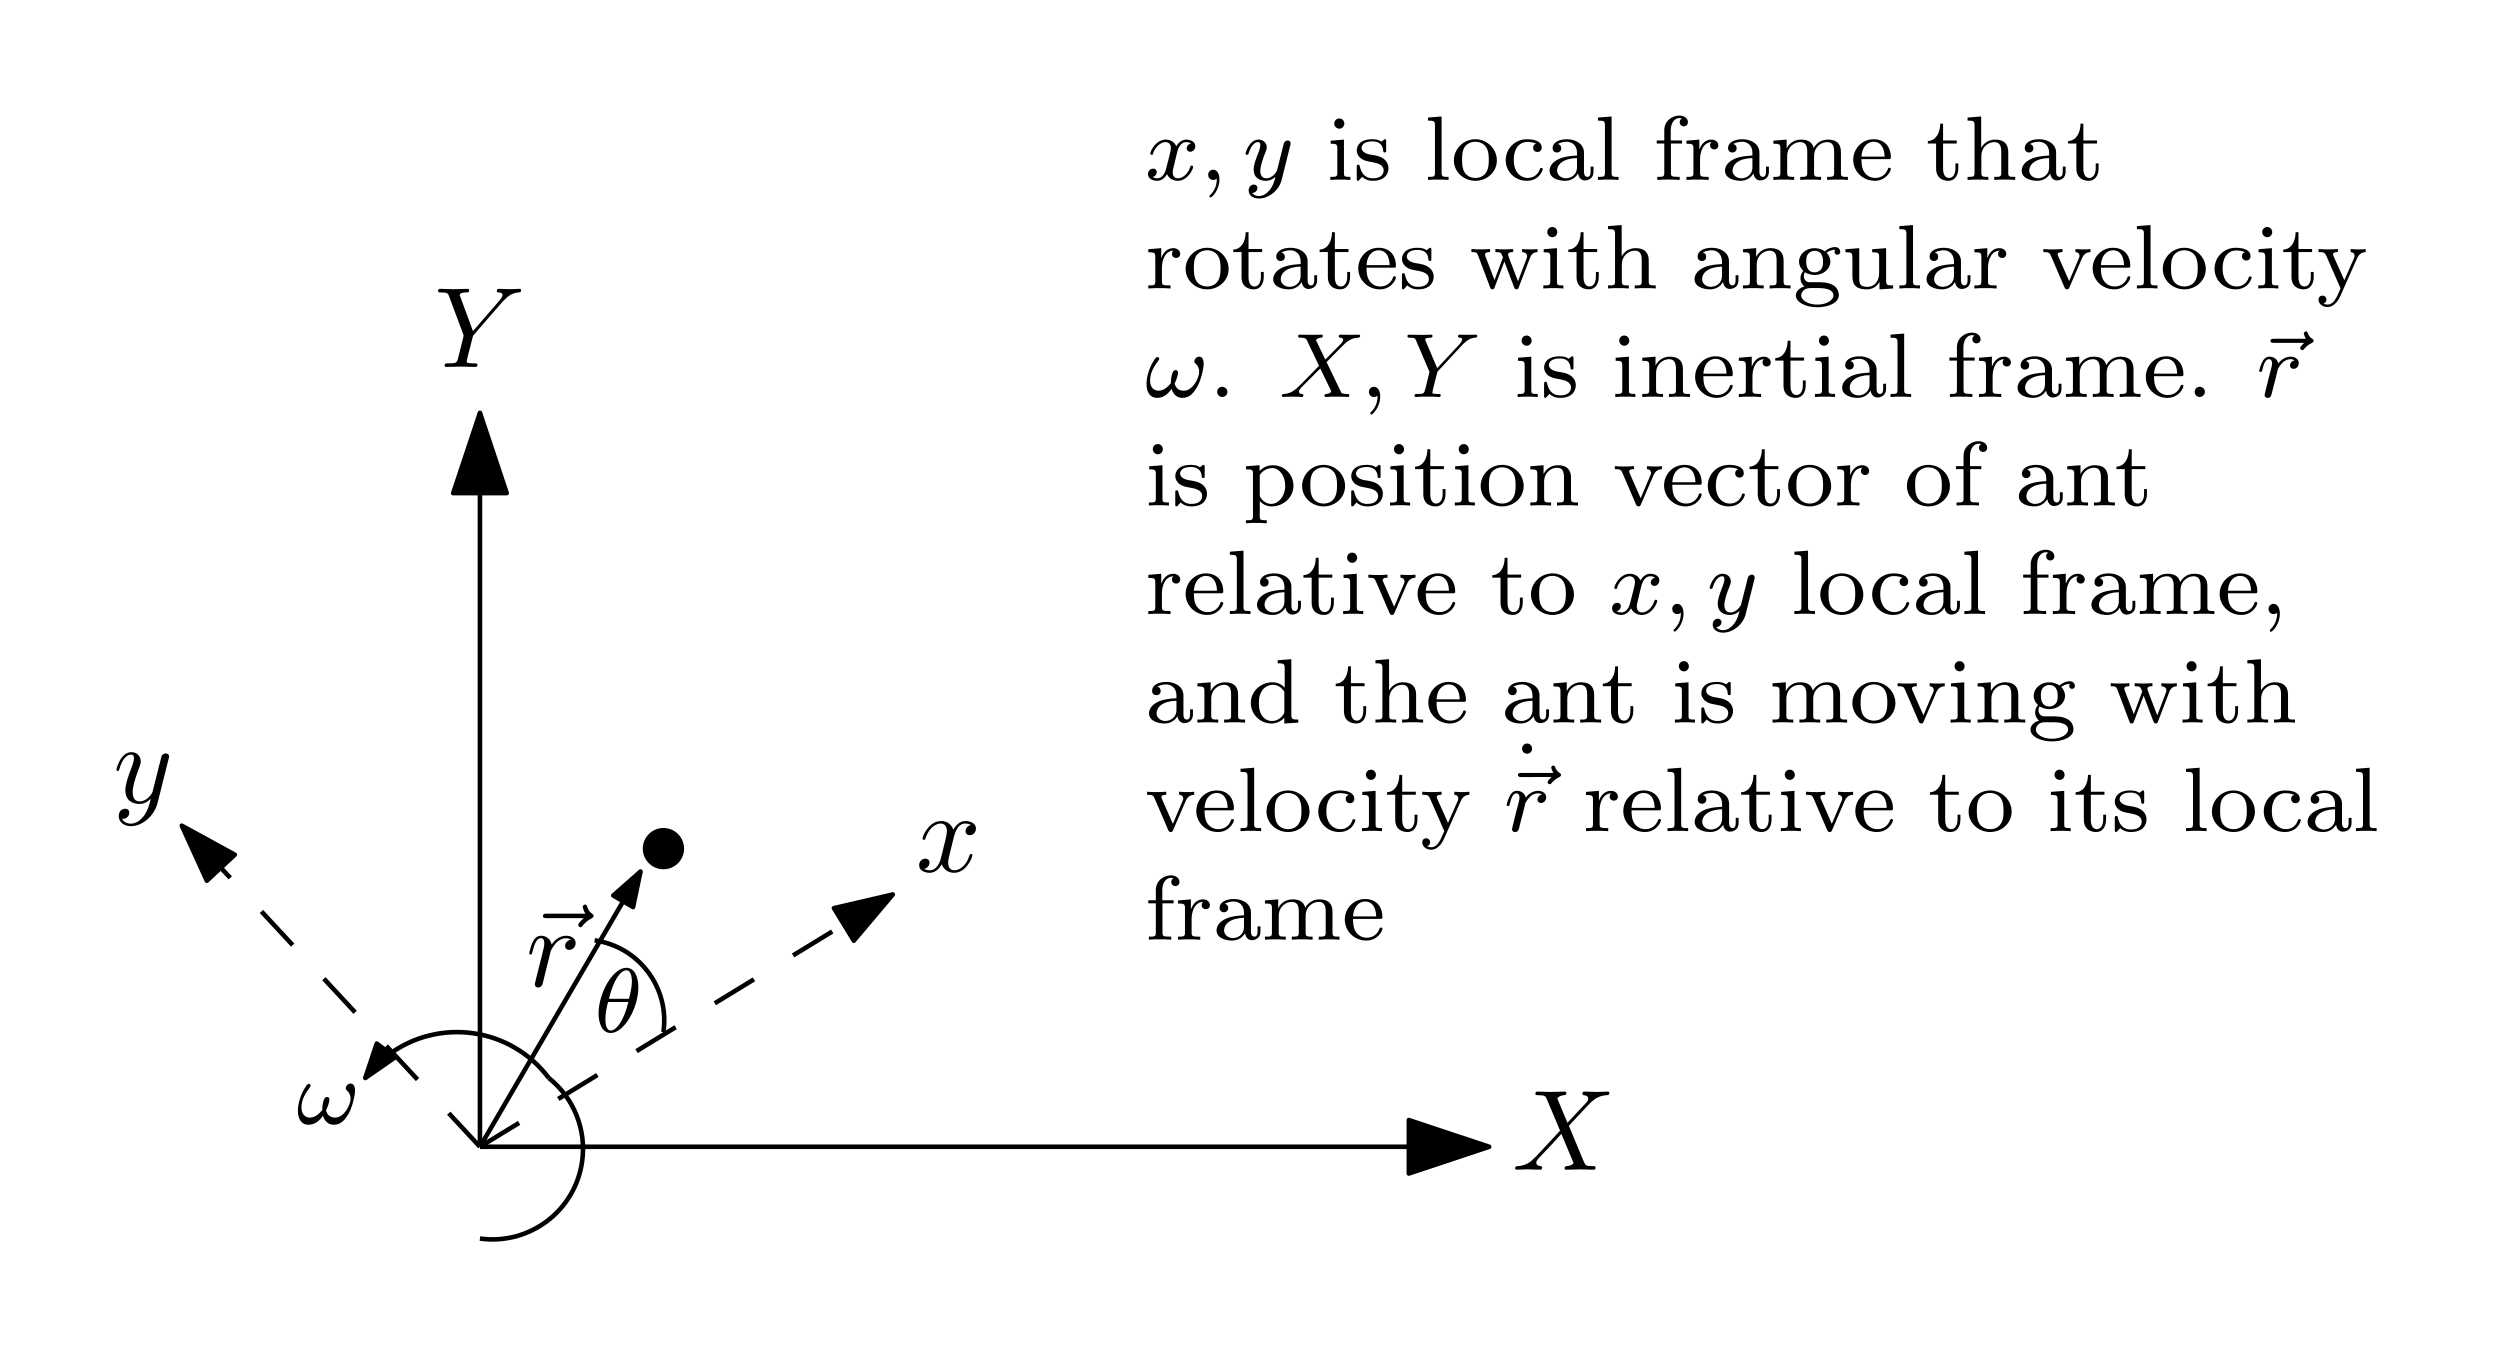 <?xml version="1.0" encoding="UTF-8"?>
<svg width="218pt" height="119pt" version="1.1" viewBox="0 0 218 119" xmlns="http://www.w3.org/2000/svg" xmlns:xlink="http://www.w3.org/1999/xlink">
 <defs>
  <symbol id="glyph0-1" overflow="visible">
   <path d="m4.828-4.094-0.828-1.984c-0.031-0.078-0.047-0.125-0.047-0.125 0-0.062 0.156-0.25 0.578-0.297 0.109-0.016 0.203-0.016 0.203-0.188 0-0.125-0.125-0.125-0.156-0.125-0.406 0-0.828 0.031-1.25 0.031-0.25 0-0.859-0.031-1.109-0.031-0.062 0-0.188 0-0.188 0.203 0 0.109 0.109 0.109 0.234 0.109 0.594 0 0.656 0.094 0.75 0.312l1.172 2.781-2.109 2.266-0.125 0.109c-0.484 0.531-0.953 0.688-1.469 0.719-0.125 0.016-0.219 0.016-0.219 0.203 0 0.016 0 0.109 0.141 0.109 0.297 0 0.625-0.031 0.922-0.031 0.375 0 0.766 0.031 1.125 0.031 0.062 0 0.172 0 0.172-0.203 0-0.094-0.094-0.109-0.109-0.109-0.094 0-0.406-0.031-0.406-0.312 0-0.156 0.156-0.312 0.266-0.438l1.031-1.078 0.891-0.984 1 2.391c0.047 0.109 0.062 0.109 0.062 0.141 0 0.078-0.203 0.25-0.578 0.281-0.109 0.016-0.203 0.016-0.203 0.188 0 0.125 0.109 0.125 0.141 0.125 0.281 0 0.984-0.031 1.266-0.031 0.25 0 0.859 0.031 1.109 0.031 0.062 0 0.188 0 0.188-0.188 0-0.125-0.109-0.125-0.188-0.125-0.656 0-0.688-0.031-0.859-0.438-0.375-0.922-1.047-2.484-1.281-3.078 0.672-0.703 1.719-1.891 2.047-2.156 0.281-0.25 0.672-0.484 1.266-0.516 0.125-0.016 0.219-0.016 0.219-0.203 0 0 0-0.109-0.125-0.109-0.297 0-0.641 0.031-0.938 0.031-0.375 0-0.75-0.031-1.109-0.031-0.062 0-0.188 0-0.188 0.203 0 0.062 0.047 0.094 0.109 0.109 0.094 0.016 0.406 0.031 0.406 0.312 0 0.141-0.109 0.266-0.188 0.359z"/>
  </symbol>
  <symbol id="glyph0-2" overflow="visible">
   <path d="m5.953-5.672 0.141-0.141c0.297-0.297 0.625-0.641 1.297-0.688 0.109-0.016 0.203-0.016 0.203-0.188 0-0.078-0.047-0.125-0.125-0.125-0.266 0-0.547 0.031-0.812 0.031-0.344 0-0.688-0.031-1-0.031-0.062 0-0.188 0-0.188 0.188 0 0.109 0.094 0.125 0.141 0.125 0.078 0 0.359 0.016 0.359 0.234 0 0.172-0.234 0.422-0.266 0.469l-2.312 2.672-1.094-2.969c-0.062-0.141-0.062-0.156-0.062-0.172 0-0.234 0.484-0.234 0.594-0.234 0.125 0 0.234 0 0.234-0.203 0-0.109-0.125-0.109-0.156-0.109-0.281 0-0.969 0.031-1.25 0.031-0.25 0-0.875-0.031-1.125-0.031-0.047 0-0.188 0-0.188 0.203 0 0.109 0.109 0.109 0.234 0.109 0.594 0 0.641 0.094 0.734 0.344l1.219 3.281c0.016 0.031 0.047 0.141 0.047 0.156 0 0.031-0.406 1.641-0.453 1.828-0.125 0.547-0.141 0.578-0.938 0.578-0.188 0-0.266 0-0.266 0.203 0 0.109 0.109 0.109 0.141 0.109 0.266 0 0.969-0.031 1.25-0.031s1 0.031 1.281 0.031c0.062 0 0.188 0 0.188-0.203 0-0.109-0.094-0.109-0.281-0.109-0.016 0-0.203 0-0.375-0.016-0.219-0.016-0.281-0.047-0.281-0.156 0-0.078 0.094-0.422 0.141-0.625l0.359-1.406c0.047-0.203 0.062-0.219 0.141-0.312z"/>
  </symbol>
  <symbol id="glyph0-3" overflow="visible">
   <path d="m3.328-3.016c0.062-0.25 0.297-1.172 0.984-1.172 0.047 0 0.297 0 0.5 0.125-0.281 0.062-0.469 0.297-0.469 0.547 0 0.156 0.109 0.344 0.375 0.344 0.219 0 0.531-0.172 0.531-0.578 0-0.516-0.578-0.656-0.922-0.656-0.578 0-0.922 0.531-1.047 0.75-0.25-0.656-0.781-0.75-1.078-0.75-1.031 0-1.609 1.281-1.609 1.531 0 0.109 0.109 0.109 0.125 0.109 0.078 0 0.109-0.031 0.125-0.109 0.344-1.062 1-1.312 1.344-1.312 0.188 0 0.531 0.094 0.531 0.672 0 0.312-0.172 0.969-0.531 2.375-0.156 0.609-0.516 1.031-0.953 1.031-0.062 0-0.281 0-0.5-0.125 0.25-0.062 0.469-0.266 0.469-0.547 0-0.266-0.219-0.344-0.359-0.344-0.312 0-0.547 0.25-0.547 0.578 0 0.453 0.484 0.656 0.922 0.656 0.672 0 1.031-0.703 1.047-0.75 0.125 0.359 0.484 0.75 1.078 0.75 1.031 0 1.594-1.281 1.594-1.531 0-0.109-0.078-0.109-0.109-0.109-0.094 0-0.109 0.047-0.141 0.109-0.328 1.078-1 1.312-1.312 1.312-0.391 0-0.547-0.312-0.547-0.656 0-0.219 0.047-0.438 0.156-0.875z"/>
  </symbol>
  <symbol id="glyph0-4" overflow="visible">
   <path d="m4.844-3.797c0.047-0.141 0.047-0.156 0.047-0.234 0-0.172-0.141-0.266-0.297-0.266-0.094 0-0.25 0.062-0.344 0.203-0.016 0.062-0.109 0.359-0.141 0.547-0.078 0.25-0.141 0.531-0.203 0.797l-0.453 1.797c-0.031 0.141-0.469 0.844-1.125 0.844-0.5 0-0.609-0.438-0.609-0.812 0-0.453 0.172-1.078 0.5-1.953 0.156-0.406 0.203-0.516 0.203-0.719 0-0.438-0.312-0.812-0.812-0.812-0.953 0-1.312 1.453-1.312 1.531 0 0.109 0.094 0.109 0.109 0.109 0.109 0 0.109-0.031 0.156-0.188 0.281-0.938 0.672-1.234 1.016-1.234 0.078 0 0.25 0 0.25 0.312 0 0.25-0.109 0.516-0.172 0.703-0.406 1.062-0.578 1.625-0.578 2.094 0 0.891 0.625 1.188 1.219 1.188 0.391 0 0.719-0.172 1-0.453-0.125 0.516-0.25 1.016-0.641 1.547-0.266 0.328-0.641 0.625-1.094 0.625-0.141 0-0.594-0.031-0.766-0.422 0.156 0 0.297 0 0.422-0.125 0.109-0.078 0.203-0.219 0.203-0.406 0-0.312-0.266-0.344-0.359-0.344-0.234 0-0.562 0.156-0.562 0.641 0 0.5 0.438 0.875 1.062 0.875 1.016 0 2.047-0.906 2.328-2.031z"/>
  </symbol>
  <symbol id="glyph0-5" overflow="visible">
   <path d="m5.359-5.938c-0.141 0.141-0.469 0.422-0.469 0.594 0 0.094 0.094 0.203 0.188 0.203s0.141-0.078 0.203-0.141c0.109-0.141 0.344-0.422 0.781-0.641 0.062-0.047 0.172-0.094 0.172-0.203s-0.078-0.156-0.141-0.203c-0.219-0.156-0.328-0.328-0.406-0.562-0.031-0.094-0.062-0.234-0.203-0.234s-0.203 0.141-0.203 0.219c0 0.047 0.078 0.359 0.234 0.578h-3.359c-0.156 0-0.344 0-0.344 0.203 0 0.188 0.188 0.188 0.344 0.188z"/>
  </symbol>
  <symbol id="glyph0-6" overflow="visible">
   <path d="m0.875-0.594c-0.031 0.156-0.094 0.391-0.094 0.438 0 0.172 0.141 0.266 0.297 0.266 0.125 0 0.297-0.078 0.375-0.281 0.016-0.031 0.344-1.391 0.391-1.578 0.078-0.328 0.266-1.016 0.312-1.297 0.047-0.125 0.328-0.594 0.562-0.812 0.078-0.062 0.375-0.328 0.797-0.328 0.266 0 0.406 0.125 0.422 0.125-0.297 0.047-0.516 0.281-0.516 0.547 0 0.156 0.109 0.344 0.375 0.344s0.547-0.234 0.547-0.594c0-0.344-0.312-0.641-0.828-0.641-0.641 0-1.078 0.484-1.266 0.766-0.094-0.453-0.453-0.766-0.922-0.766-0.453 0-0.641 0.391-0.734 0.562-0.172 0.344-0.297 0.938-0.297 0.969 0 0.109 0.094 0.109 0.109 0.109 0.109 0 0.109-0.016 0.172-0.234 0.172-0.703 0.375-1.188 0.734-1.188 0.156 0 0.297 0.078 0.297 0.453 0 0.219-0.031 0.328-0.156 0.844z"/>
  </symbol>
  <symbol id="glyph1-1" overflow="visible">
   <path d="m3.812-3.906c0-1-0.375-1.703-1.047-1.703-1.188 0-2.422 2.219-2.422 3.984 0 0.766 0.266 1.703 1.062 1.703 1.156 0 2.406-2.156 2.406-3.984zm-2.562 1c0.375-1.609 1.016-2.484 1.516-2.484 0.484 0 0.484 0.859 0.484 1.016 0 0.438-0.156 1.078-0.25 1.469zm1.688 0.281c-0.375 1.594-1.031 2.484-1.531 2.484-0.422 0-0.469-0.641-0.469-1 0-0.516 0.141-1.156 0.234-1.484z"/>
  </symbol>
  <symbol id="glyph1-2" overflow="visible">
   <path d="m5.109-2.922c0-0.234-0.078-0.594-0.391-0.594-0.203 0-0.422 0.188-0.422 0.422 0 0.109 0.094 0.188 0.188 0.266 0.109 0.125 0.234 0.328 0.234 0.625 0 0.531-0.547 1.656-1.344 1.656-0.422 0-0.703-0.234-0.797-0.625 0.125-0.266 0.297-0.703 0.297-0.938 0-0.125-0.062-0.234-0.219-0.234-0.359 0-0.406 0.891-0.406 1.141-0.281 0.328-0.609 0.656-1.078 0.656-0.5 0-0.734-0.406-0.734-0.875 0-0.375 0.094-0.703 0.25-1.016 0.234-0.469 0.547-0.766 0.547-0.891 0-0.094-0.078-0.156-0.156-0.156-0.156 0-0.266 0.234-0.359 0.375-0.344 0.562-0.594 1.312-0.594 1.969 0 0.609 0.234 1.219 0.938 1.219 0.688 0 1.078-0.562 1.25-0.781 0.125 0.438 0.438 0.781 0.938 0.781 0.641 0 0.969-0.422 1.297-0.969 0.266-0.422 0.562-1.531 0.562-2.031z"/>
  </symbol>
  <symbol id="glyph1-3" overflow="visible">
   <path d="m4-3.172c-0.359 0.078-0.375 0.391-0.375 0.422 0 0.172 0.141 0.297 0.312 0.297s0.438-0.141 0.438-0.484c0-0.453-0.5-0.578-0.797-0.578-0.359 0-0.672 0.266-0.859 0.578-0.172-0.422-0.578-0.578-0.906-0.578-0.875 0-1.359 1-1.359 1.219 0 0.078 0.062 0.109 0.125 0.109 0.094 0 0.109-0.047 0.125-0.141 0.188-0.578 0.672-0.969 1.078-0.969 0.312 0 0.469 0.234 0.469 0.516 0 0.156-0.094 0.531-0.156 0.781-0.062 0.234-0.234 0.938-0.281 1.094-0.109 0.422-0.391 0.766-0.75 0.766-0.031 0-0.234 0-0.406-0.109 0.359-0.094 0.359-0.422 0.359-0.438 0-0.188-0.141-0.297-0.312-0.297-0.219 0-0.453 0.188-0.453 0.484 0 0.375 0.391 0.578 0.797 0.578 0.422 0 0.719-0.312 0.859-0.578 0.188 0.391 0.547 0.578 0.938 0.578 0.859 0 1.344-1 1.344-1.219 0-0.078-0.062-0.109-0.125-0.109-0.094 0-0.109 0.062-0.141 0.141-0.156 0.531-0.609 0.969-1.062 0.969-0.266 0-0.453-0.172-0.453-0.516 0-0.156 0.047-0.344 0.156-0.781 0.047-0.25 0.219-0.938 0.266-1.094 0.109-0.422 0.391-0.766 0.75-0.766 0.047 0 0.25 0 0.422 0.125z"/>
  </symbol>
  <symbol id="glyph1-4" overflow="visible">
   <path d="m1.484-0.125c0 0.516-0.109 0.984-0.594 1.469-0.031 0.031-0.047 0.047-0.047 0.078 0 0.062 0.062 0.109 0.109 0.109 0.094 0 0.766-0.625 0.766-1.562 0-0.5-0.203-0.859-0.547-0.859-0.281 0-0.438 0.234-0.438 0.438 0 0.234 0.156 0.453 0.438 0.453 0.203 0 0.312-0.109 0.312-0.125z"/>
  </symbol>
  <symbol id="glyph1-5" overflow="visible">
   <path d="m4.125-3c0.031-0.109 0.031-0.125 0.031-0.188 0-0.203-0.156-0.25-0.25-0.25-0.047 0-0.219 0.016-0.328 0.219-0.016 0.047-0.094 0.328-0.125 0.5l-0.484 1.906c0 0.031-0.344 0.672-0.922 0.672-0.391 0-0.531-0.297-0.531-0.641 0-0.469 0.266-1.172 0.453-1.641 0.078-0.203 0.109-0.266 0.109-0.422 0-0.438-0.359-0.672-0.719-0.672-0.797 0-1.125 1.125-1.125 1.219 0 0.078 0.062 0.109 0.125 0.109 0.109 0 0.109-0.047 0.141-0.125 0.203-0.703 0.547-0.984 0.828-0.984 0.125 0 0.188 0.078 0.188 0.266 0 0.172-0.062 0.359-0.109 0.5-0.328 0.844-0.469 1.25-0.469 1.625 0 0.781 0.594 0.984 1.062 0.984 0.375 0 0.641-0.172 0.844-0.344-0.125 0.438-0.203 0.75-0.5 1.141-0.266 0.312-0.578 0.531-0.938 0.531-0.141 0-0.438-0.031-0.594-0.266 0.422-0.031 0.453-0.391 0.453-0.438 0-0.188-0.156-0.297-0.312-0.297-0.188 0-0.453 0.141-0.453 0.531 0 0.375 0.344 0.688 0.906 0.688 0.812 0 1.719-0.656 1.969-1.609z"/>
  </symbol>
  <symbol id="glyph1-6" overflow="visible">
   <path d="m4.156-3.047c0.391-0.391 1.516-1.547 1.703-1.703 0.344-0.25 0.547-0.391 1.109-0.422 0.047-0.016 0.109-0.062 0.109-0.156 0-0.078-0.062-0.109-0.109-0.109-0.078 0-0.125 0.016-0.75 0.016-0.594 0-0.812-0.016-0.844-0.016s-0.156 0-0.156 0.141c0 0.016 0 0.109 0.109 0.125 0.062 0 0.281 0.016 0.281 0.203 0 0.047-0.047 0.141-0.109 0.203l-0.016 0.047c-0.031 0.016-0.031 0.031-0.109 0.109l-1.328 1.344-0.812-1.688c0.109-0.188 0.344-0.219 0.453-0.219 0.031 0 0.141-0.016 0.141-0.156 0-0.062-0.047-0.109-0.125-0.109s-0.375 0.016-0.453 0.016h-0.516c-0.75 0-0.844-0.016-0.906-0.016-0.031 0-0.156 0-0.156 0.141 0 0.125 0.094 0.125 0.219 0.125 0.406 0 0.469 0.078 0.547 0.219l1.062 2.234-1.641 1.672c-0.469 0.469-0.844 0.75-1.406 0.781-0.109 0.016-0.203 0.016-0.203 0.156 0 0.047 0.047 0.109 0.125 0.109 0.062 0 0.141-0.031 0.75-0.031 0.578 0 0.812 0.031 0.844 0.031 0.047 0 0.172 0 0.172-0.156 0-0.016-0.016-0.094-0.125-0.109-0.156 0-0.266-0.062-0.266-0.203 0-0.125 0.094-0.234 0.203-0.359l0.844-0.844c0.188-0.172 0.625-0.641 0.812-0.812l0.922 1.906c0.031 0.078 0.031 0.078 0.031 0.094 0 0.062-0.156 0.203-0.422 0.219-0.062 0-0.172 0.016-0.172 0.156 0 0 0.016 0.109 0.141 0.109 0.078 0 0.375-0.016 0.453-0.031h0.516c0.734 0 0.844 0.031 0.922 0.031 0.031 0 0.141 0 0.141-0.156 0-0.109-0.094-0.109-0.219-0.109-0.438 0-0.484-0.094-0.531-0.219z"/>
  </symbol>
  <symbol id="glyph1-7" overflow="visible">
   <path d="m5.062-4.484c0.047-0.062 0.125-0.125 0.188-0.188 0.297-0.281 0.562-0.469 1-0.5 0.078-0.016 0.172-0.031 0.172-0.156 0-0.062-0.062-0.109-0.109-0.109-0.094 0-0.078 0.016-0.656 0.016-0.531 0-0.719-0.016-0.766-0.016-0.031 0-0.156 0-0.156 0.141 0 0.078 0.062 0.109 0.141 0.125 0.234 0.016 0.234 0.094 0.234 0.141 0 0.156-0.234 0.406-0.234 0.422l-1.953 2.094-1-2.359c-0.016-0.031-0.047-0.109-0.047-0.141 0-0.156 0.375-0.156 0.438-0.156 0.094 0 0.203 0 0.203-0.156 0-0.047-0.031-0.109-0.141-0.109s-0.359 0.016-0.484 0.016h-0.5c-0.734 0-0.844-0.016-0.906-0.016-0.141 0-0.156 0.078-0.156 0.141 0 0.125 0.109 0.125 0.219 0.125 0.422 0 0.469 0.078 0.531 0.234l1.172 2.75-0.359 1.469c-0.109 0.422-0.125 0.453-0.734 0.453-0.125 0-0.219 0-0.219 0.156 0 0.031 0.016 0.109 0.125 0.109 0.156 0 0.328-0.016 0.484-0.031h1.016c0.125 0.016 0.391 0.031 0.5 0.031 0.047 0 0.172 0 0.172-0.156 0-0.109-0.109-0.109-0.25-0.109 0 0-0.172 0-0.297-0.016-0.172-0.016-0.188-0.031-0.188-0.109s0.094-0.469 0.156-0.688c0.094-0.391 0.172-0.656 0.25-0.984 0.016-0.109 0.031-0.125 0.094-0.203z"/>
  </symbol>
  <symbol id="glyph1-8" overflow="visible">
   <path d="m4.391-4.719-0.188 0.188c-0.141 0.156-0.156 0.203-0.156 0.266 0 0.094 0.078 0.172 0.172 0.172s0.125-0.047 0.156-0.078c0.109-0.125 0.297-0.359 0.672-0.531 0.078-0.047 0.172-0.094 0.172-0.203 0-0.094-0.078-0.141-0.125-0.172-0.25-0.156-0.328-0.344-0.375-0.453-0.016-0.078-0.047-0.188-0.172-0.188s-0.188 0.109-0.188 0.188c0 0.047 0.062 0.25 0.188 0.453h-2.781c-0.125 0-0.312 0-0.312 0.172 0 0.188 0.188 0.188 0.312 0.188z"/>
  </symbol>
  <symbol id="glyph1-9" overflow="visible">
   <path d="m1.531-1.094c0.094-0.344 0.188-0.688 0.266-1.047 0-0.016 0.062-0.234 0.062-0.281 0.031-0.078 0.234-0.406 0.438-0.594 0.25-0.234 0.531-0.281 0.672-0.281 0.078 0 0.234 0.016 0.344 0.109-0.344 0.078-0.391 0.359-0.391 0.438 0 0.172 0.125 0.297 0.312 0.297 0.203 0 0.453-0.172 0.453-0.5 0-0.281-0.25-0.562-0.703-0.562-0.547 0-0.906 0.359-1.078 0.578-0.156-0.578-0.703-0.578-0.781-0.578-0.281 0-0.484 0.188-0.609 0.438-0.188 0.359-0.281 0.766-0.281 0.781 0 0.078 0.062 0.109 0.125 0.109 0.109 0 0.109-0.031 0.172-0.25 0.094-0.391 0.234-0.859 0.562-0.859 0.219 0 0.266 0.203 0.266 0.375 0 0.156-0.047 0.297-0.109 0.562-0.016 0.062-0.141 0.531-0.172 0.641l-0.297 1.203c-0.031 0.125-0.078 0.312-0.078 0.344 0 0.188 0.156 0.25 0.266 0.25 0.281 0 0.328-0.219 0.391-0.5z"/>
  </symbol>
  <symbol id="glyph2-1" overflow="visible">
   <path d="m1.547-4.906c0-0.234-0.172-0.453-0.438-0.453-0.234 0-0.438 0.188-0.438 0.438 0 0.281 0.234 0.453 0.438 0.453 0.281 0 0.438-0.234 0.438-0.438zm-1.188 1.484v0.266c0.516 0 0.578 0.047 0.578 0.438v2.094c0 0.359-0.094 0.359-0.609 0.359v0.266c0.312-0.031 0.766-0.031 0.891-0.031 0.094 0 0.578 0 0.859 0.031v-0.266c-0.531 0-0.562-0.031-0.562-0.344v-2.906z"/>
  </symbol>
  <symbol id="glyph2-2" overflow="visible">
   <path d="m2.844-3.344c0-0.125 0-0.203-0.109-0.203-0.047 0-0.062 0-0.188 0.125-0.016 0-0.094 0.078-0.109 0.078s-0.031 0-0.078-0.031c-0.125-0.094-0.359-0.172-0.719-0.172-1.109 0-1.359 0.594-1.359 0.984s0.297 0.625 0.312 0.656c0.328 0.234 0.5 0.266 1.047 0.359 0.375 0.078 0.984 0.188 0.984 0.719 0 0.312-0.203 0.688-0.938 0.688-0.812 0-1.047-0.625-1.141-1.047-0.031-0.109-0.047-0.141-0.141-0.141-0.125 0-0.125 0.062-0.125 0.219v0.984c0 0.125 0 0.203 0.094 0.203 0.062 0 0.062 0 0.203-0.156 0.047-0.047 0.125-0.141 0.172-0.188 0.359 0.328 0.734 0.344 0.938 0.344 1.016 0 1.359-0.578 1.359-1.109 0-0.375-0.219-0.938-1.172-1.109-0.062-0.016-0.516-0.094-0.547-0.094-0.25-0.062-0.625-0.234-0.625-0.547 0-0.234 0.188-0.578 0.938-0.578 0.891 0 0.938 0.656 0.953 0.875 0 0.062 0.062 0.094 0.109 0.094 0.141 0 0.141-0.062 0.141-0.203z"/>
  </symbol>
  <symbol id="glyph2-3" overflow="visible">
   <path d="m1.516-5.531-1.188 0.094v0.266c0.547 0 0.609 0.047 0.609 0.438v4.109c0 0.359-0.094 0.359-0.609 0.359v0.266c0.312-0.031 0.766-0.031 0.906-0.031 0.156 0 0.578 0 0.891 0.031v-0.266c-0.5 0-0.609 0-0.609-0.359z"/>
  </symbol>
  <symbol id="glyph2-4" overflow="visible">
   <path d="m3.984-1.703c0-0.984-0.828-1.844-1.875-1.844s-1.875 0.859-1.875 1.844c0 1 0.859 1.781 1.875 1.781 1.031 0 1.875-0.781 1.875-1.781zm-1.875 1.531c-0.422 0-0.766-0.203-0.938-0.484-0.203-0.328-0.219-0.719-0.219-1.109 0-0.312 0-0.781 0.234-1.125 0.219-0.281 0.547-0.438 0.922-0.438 0.422 0 0.766 0.203 0.938 0.469 0.219 0.344 0.234 0.766 0.234 1.094 0 0.359-0.016 0.797-0.25 1.141-0.203 0.312-0.562 0.453-0.922 0.453z"/>
  </symbol>
  <symbol id="glyph2-5" overflow="visible">
   <path d="m2.938-3.156c-0.234 0.062-0.266 0.25-0.266 0.344 0 0.219 0.156 0.375 0.375 0.375s0.375-0.141 0.375-0.391c0-0.484-0.531-0.719-1.281-0.719-1.109 0-1.859 0.875-1.859 1.828 0 1.016 0.828 1.797 1.828 1.797 1.125 0 1.406-0.938 1.406-1.031s-0.109-0.094-0.125-0.094c-0.062 0-0.094 0-0.125 0.078-0.047 0.172-0.281 0.797-1.078 0.797-0.484 0-1.203-0.375-1.203-1.562 0-1.141 0.594-1.578 1.172-1.578 0.078 0 0.5 0 0.781 0.156z"/>
  </symbol>
  <symbol id="glyph2-6" overflow="visible">
   <path d="m3.344-2.375c0-0.781-0.75-1.172-1.484-1.172-0.656 0-1.25 0.25-1.25 0.781 0 0.234 0.172 0.375 0.375 0.375 0.234 0 0.375-0.156 0.375-0.375 0-0.188-0.109-0.328-0.297-0.359 0.297-0.203 0.734-0.203 0.781-0.203 0.453 0 0.891 0.312 0.891 0.969v0.234c-0.453 0.031-0.984 0.047-1.547 0.281-0.703 0.312-0.844 0.766-0.844 1.031 0 0.688 0.812 0.891 1.359 0.891 0.578 0 0.938-0.328 1.125-0.641 0.031 0.297 0.234 0.609 0.594 0.609 0.078 0 0.75-0.031 0.75-0.766v-0.438h-0.25v0.438c0 0.328-0.109 0.453-0.281 0.453-0.297 0-0.297-0.359-0.297-0.453zm-0.609 1.25c0 0.781-0.641 0.984-0.969 0.984-0.406 0-0.766-0.281-0.766-0.672 0-0.516 0.5-1.062 1.734-1.094z"/>
  </symbol>
  <symbol id="glyph2-7" overflow="visible">
   <path d="m1.516-3.172h0.969v-0.266h-0.984v-0.891c0-0.703 0.391-1.062 0.734-1.062 0.125 0 0.203 0.031 0.234 0.047-0.141 0.062-0.188 0.203-0.188 0.312 0 0.203 0.156 0.359 0.359 0.359 0.219 0 0.359-0.156 0.359-0.359 0-0.344-0.328-0.578-0.75-0.578-0.594 0-1.312 0.438-1.312 1.281v0.891h-0.656v0.266h0.656v2.547c0 0.359-0.094 0.359-0.609 0.359v0.266c0.312-0.031 0.75-0.031 0.953-0.031 0.469 0 0.484 0 1 0.031v-0.266h-0.156c-0.594 0-0.609-0.078-0.609-0.375z"/>
  </symbol>
  <symbol id="glyph2-8" overflow="visible">
   <path d="m1.469-1.812c0-0.609 0.25-1.469 1.016-1.484-0.047 0.031-0.141 0.094-0.141 0.281 0 0.25 0.203 0.359 0.359 0.359 0.188 0 0.359-0.125 0.359-0.359 0-0.281-0.25-0.5-0.609-0.5-0.516 0-0.875 0.391-1.031 0.844h-0.016v-0.844l-1.125 0.094v0.266c0.547 0 0.609 0.047 0.609 0.438v2.094c0 0.359-0.109 0.359-0.609 0.359v0.266c0.312-0.031 0.75-0.031 0.938-0.031 0.469 0 0.484 0 1 0.031v-0.266h-0.156c-0.578 0-0.594-0.078-0.594-0.375z"/>
  </symbol>
  <symbol id="glyph2-9" overflow="visible">
   <path d="m6.219-2.422c0-0.641-0.281-1.094-1.141-1.094-0.734 0-1.109 0.5-1.234 0.734-0.141-0.578-0.594-0.734-1.109-0.734-0.781 0-1.141 0.547-1.25 0.766v-0.766l-1.156 0.094v0.266c0.547 0 0.609 0.047 0.609 0.438v2.094c0 0.359-0.094 0.359-0.609 0.359v0.266c0.344-0.031 0.688-0.031 0.906-0.031 0.234 0 0.562 0 0.906 0.031v-0.266c-0.5 0-0.609 0-0.609-0.359v-1.438c0-0.844 0.641-1.234 1.141-1.234 0.516 0 0.609 0.406 0.609 0.844v1.828c0 0.359-0.109 0.359-0.609 0.359v0.266c0.344-0.031 0.688-0.031 0.906-0.031 0.234 0 0.562 0 0.906 0.031v-0.266c-0.516 0-0.609 0-0.609-0.359v-1.438c0-0.844 0.641-1.234 1.141-1.234 0.516 0 0.609 0.406 0.609 0.844v1.828c0 0.359-0.109 0.359-0.609 0.359v0.266c0.344-0.031 0.688-0.031 0.906-0.031 0.234 0 0.562 0 0.906 0.031v-0.266c-0.516 0-0.609 0-0.609-0.359z"/>
  </symbol>
  <symbol id="glyph2-10" overflow="visible">
   <path d="m3.297-1.812c0.172 0 0.219 0 0.219-0.188 0-0.703-0.391-1.547-1.516-1.547-0.984 0-1.766 0.812-1.766 1.797 0 1.031 0.859 1.828 1.875 1.828 1 0 1.406-0.844 1.406-1.031 0-0.031-0.031-0.109-0.125-0.109s-0.109 0.047-0.125 0.094c-0.281 0.781-0.969 0.797-1.109 0.797-0.359 0-0.734-0.156-0.969-0.531-0.234-0.359-0.234-0.875-0.234-1.109zm-2.344-0.219c0.078-1.109 0.75-1.297 1.047-1.297 0.938 0 0.969 1.125 0.969 1.297z"/>
  </symbol>
  <symbol id="glyph2-11" overflow="visible">
   <path d="m1.484-3.172h1.188v-0.266h-1.188v-1.469h-0.25c0 0.734-0.328 1.484-1.078 1.516v0.219h0.719v2.172c0 0.938 0.719 1.078 1.078 1.078 0.547 0 0.859-0.469 0.859-1.078v-0.438h-0.25v0.422c0 0.547-0.25 0.844-0.547 0.844-0.531 0-0.531-0.688-0.531-0.812z"/>
  </symbol>
  <symbol id="glyph2-12" overflow="visible">
   <path d="m3.875-2.422c0-0.656-0.312-1.094-1.141-1.094-0.703 0-1.062 0.453-1.219 0.703v-2.719l-1.188 0.094v0.266c0.547 0 0.609 0.047 0.609 0.438v4.109c0 0.359-0.094 0.359-0.609 0.359v0.266c0.344-0.031 0.688-0.031 0.906-0.031 0.234 0 0.562 0 0.906 0.031v-0.266c-0.5 0-0.609 0-0.609-0.359v-1.438c0-0.844 0.641-1.234 1.125-1.234s0.609 0.344 0.609 0.844v1.828c0 0.359-0.094 0.359-0.609 0.359v0.266c0.344-0.031 0.703-0.031 0.906-0.031 0.234 0 0.578 0 0.922 0.031v-0.266c-0.516 0-0.609 0-0.609-0.359z"/>
  </symbol>
  <symbol id="glyph2-13" overflow="visible">
   <path d="m5.266-2.625c0.062-0.188 0.203-0.531 0.672-0.547v-0.266c-0.266 0.031-0.281 0.031-0.625 0.031-0.25 0-0.469 0-0.719-0.031v0.266c0.344 0.016 0.438 0.219 0.438 0.359 0 0.109-0.031 0.156-0.047 0.203l-0.75 1.984-0.828-2.172c-0.031-0.109-0.031-0.125-0.031-0.156 0-0.203 0.25-0.219 0.438-0.219v-0.266c-0.312 0.031-0.734 0.031-0.812 0.031-0.172 0-0.5 0-0.734-0.031v0.266c0.484 0 0.5 0.047 0.656 0.469l-0.734 1.969-0.797-2.078c0-0.031-0.031-0.109-0.031-0.141 0-0.219 0.297-0.219 0.438-0.219v-0.266c-0.344 0.031-0.703 0.031-0.844 0.031s-0.562 0-0.781-0.031v0.266c0.391 0 0.469 0.031 0.562 0.25l1.062 2.812c0.047 0.125 0.078 0.188 0.203 0.188 0.141 0 0.172-0.094 0.203-0.188l0.844-2.234 0.844 2.234c0.047 0.094 0.078 0.188 0.219 0.188 0.125 0 0.156-0.078 0.188-0.172z"/>
  </symbol>
  <symbol id="glyph2-14" overflow="visible">
   <path d="m3.875-2.422c0-0.656-0.312-1.094-1.141-1.094-0.797 0-1.156 0.578-1.25 0.766v-0.766l-1.156 0.094v0.266c0.547 0 0.609 0.047 0.609 0.438v2.094c0 0.359-0.094 0.359-0.609 0.359v0.266c0.344-0.031 0.688-0.031 0.906-0.031 0.234 0 0.562 0 0.906 0.031v-0.266c-0.5 0-0.609 0-0.609-0.359v-1.438c0-0.844 0.641-1.234 1.125-1.234s0.609 0.344 0.609 0.844v1.828c0 0.359-0.094 0.359-0.609 0.359v0.266c0.344-0.031 0.703-0.031 0.906-0.031 0.234 0 0.578 0 0.922 0.031v-0.266c-0.516 0-0.609 0-0.609-0.359z"/>
  </symbol>
  <symbol id="glyph2-15" overflow="visible">
   <path d="m1.375-0.547c-0.25-0.031-0.438-0.234-0.438-0.531 0-0.188 0.047-0.266 0.094-0.328 0.344 0.188 0.656 0.234 0.844 0.234 0.781 0 1.375-0.547 1.375-1.172 0-0.297-0.141-0.562-0.328-0.766 0.109-0.094 0.375-0.266 0.766-0.266-0.031 0.016-0.078 0.062-0.078 0.188 0 0.141 0.109 0.25 0.25 0.25 0.109 0 0.25-0.078 0.25-0.266 0-0.125-0.109-0.406-0.453-0.406-0.141 0-0.531 0.047-0.891 0.375-0.203-0.141-0.516-0.281-0.891-0.281-0.781 0-1.359 0.547-1.359 1.172 0 0.375 0.203 0.656 0.375 0.812-0.188 0.203-0.25 0.453-0.25 0.641 0 0.328 0.172 0.578 0.344 0.719-0.422 0.109-0.75 0.422-0.75 0.781 0 0.578 0.828 1.031 1.875 1.031 1 0 1.875-0.406 1.875-1.047 0-0.422-0.25-0.766-0.516-0.891-0.469-0.25-0.859-0.25-1.641-0.25zm0.5-0.859c-0.734 0-0.734-0.766-0.734-0.938 0-0.297 0.031-0.5 0.156-0.656 0.141-0.188 0.359-0.281 0.578-0.281 0.734 0 0.734 0.766 0.734 0.938 0 0.297-0.031 0.5-0.156 0.656-0.172 0.234-0.422 0.281-0.578 0.281zm0.375 1.375c0.219 0 1.266 0 1.266 0.641 0 0.422-0.609 0.797-1.406 0.797s-1.406-0.375-1.406-0.797c0-0.172 0.141-0.641 0.781-0.641z"/>
  </symbol>
  <symbol id="glyph2-16" overflow="visible">
   <path d="m2.656-3.422v0.266c0.547 0 0.609 0.047 0.609 0.438v1.391c0 0.688-0.406 1.188-1.016 1.188-0.688 0-0.719-0.344-0.719-0.75v-2.625l-1.203 0.094v0.266c0.609 0 0.609 0.016 0.609 0.719v1.203c0 0.578 0 1.312 1.266 1.312 0.75 0 1.047-0.578 1.078-0.641h0.016v0.641l1.188-0.078v-0.266c-0.547 0-0.609-0.047-0.609-0.438v-2.812z"/>
  </symbol>
  <symbol id="glyph2-17" overflow="visible">
   <path d="m3.531-2.609c0.188-0.453 0.469-0.547 0.75-0.562v-0.266c-0.266 0.031-0.281 0.031-0.609 0.031-0.078 0-0.453 0-0.703-0.031v0.266c0.281 0.016 0.359 0.188 0.359 0.328 0 0.078-0.016 0.125-0.047 0.188l-0.859 2.016-0.953-2.172c-0.047-0.094-0.047-0.141-0.047-0.156 0-0.203 0.297-0.203 0.422-0.203v-0.266c-0.344 0.031-0.719 0.031-0.859 0.031-0.172 0-0.547 0-0.812-0.031v0.266c0.484 0 0.531 0.047 0.656 0.312l1.188 2.766c0.062 0.125 0.109 0.172 0.219 0.172s0.172-0.062 0.203-0.156z"/>
  </symbol>
  <symbol id="glyph2-18" overflow="visible">
   <path d="m3.531-2.625c0.203-0.453 0.5-0.531 0.75-0.547v-0.266c-0.266 0.031-0.281 0.031-0.625 0.031-0.031 0-0.453 0-0.688-0.031v0.266c0.234 0.016 0.344 0.141 0.344 0.328 0 0.047 0 0.109-0.047 0.203l-0.844 1.922-0.938-2.094c-0.047-0.109-0.047-0.125-0.047-0.156 0-0.188 0.25-0.203 0.422-0.203v-0.266c-0.359 0.031-0.703 0.031-0.875 0.031s-0.547 0-0.812-0.031v0.266c0.422 0 0.531 0.016 0.672 0.312l1.25 2.859c-0.359 0.844-0.594 1.406-1.156 1.406-0.203 0-0.328-0.094-0.328-0.094 0.062-0.016 0.25-0.109 0.25-0.344 0-0.219-0.172-0.344-0.344-0.344s-0.344 0.109-0.344 0.359c0 0.344 0.344 0.641 0.766 0.641 0.719 0 1.094-0.859 1.125-0.938z"/>
  </symbol>
  <symbol id="glyph2-19" overflow="visible">
   <path d="m1.625-0.438c0-0.266-0.219-0.453-0.453-0.453-0.266 0-0.438 0.219-0.438 0.438 0 0.281 0.219 0.453 0.438 0.453 0.266 0 0.453-0.219 0.453-0.438z"/>
  </symbol>
  <symbol id="glyph2-20" overflow="visible">
   <path d="m2.094 1.281c-0.516 0-0.609 0-0.609-0.359v-1.312c0.375 0.406 0.781 0.469 1.047 0.469 1 0 1.891-0.781 1.891-1.797 0-1-0.812-1.797-1.781-1.797-0.312 0-0.766 0.078-1.172 0.5v-0.5l-1.188 0.094v0.266c0.562 0 0.609 0.047 0.609 0.375v3.703c0 0.359-0.109 0.359-0.609 0.359v0.266c0.344-0.031 0.688-0.031 0.906-0.031 0.234 0 0.562 0 0.906 0.031zm-0.609-3.938c0.188-0.312 0.594-0.609 1.094-0.609 0.609 0 1.125 0.672 1.125 1.547 0 0.906-0.578 1.578-1.219 1.578-0.281 0-0.641-0.125-0.906-0.516-0.094-0.141-0.094-0.156-0.094-0.297z"/>
  </symbol>
  <symbol id="glyph2-21" overflow="visible">
   <path d="m1.484-0.125c0 0.25 0 0.891-0.594 1.469-0.031 0.016-0.047 0.031-0.047 0.078 0 0.078 0.062 0.125 0.109 0.125 0.094 0 0.766-0.625 0.766-1.578 0-0.438-0.172-0.859-0.547-0.859-0.266 0-0.438 0.219-0.438 0.438 0 0.25 0.172 0.453 0.438 0.453 0.188 0 0.297-0.094 0.312-0.125z"/>
  </symbol>
  <symbol id="glyph2-22" overflow="visible">
   <path d="m2.625-5.438v0.266c0.531 0 0.609 0.047 0.609 0.438v1.688c-0.281-0.312-0.656-0.469-1.078-0.469-1 0-1.875 0.781-1.875 1.797 0 0.984 0.797 1.797 1.797 1.797 0.469 0 0.859-0.219 1.125-0.5v0.5l1.219-0.078v-0.266c-0.547 0-0.609-0.047-0.609-0.438v-4.828zm0.578 4.453c0 0.141 0 0.172-0.125 0.328-0.219 0.328-0.578 0.516-0.953 0.516s-0.688-0.188-0.875-0.484c-0.219-0.312-0.266-0.703-0.266-1.078 0-0.469 0.078-0.797 0.266-1.062 0.188-0.297 0.547-0.531 0.953-0.531 0.375 0 0.766 0.203 1 0.609z"/>
  </symbol>
  <symbol id="glyph2-23" overflow="visible">
   <path d="m1.609-4.906c0-0.266-0.203-0.453-0.438-0.453s-0.438 0.188-0.438 0.453c0 0.234 0.188 0.438 0.438 0.438s0.438-0.203 0.438-0.438z"/>
  </symbol>
  <clipPath id="clip1">
   <path d="m197 66h10.852v7h-10.852z"/>
  </clipPath>
 </defs>
 <g id="surface1">
  <path transform="matrix(1,0,0,-1,-70.148,844)" d="m112 744v64" fill="none" stroke="#000" stroke-linejoin="round" stroke-miterlimit="10" stroke-width=".4"/>
  <path transform="matrix(1,0,0,-1,-70.148,844)" d="m112 808-2.332-7h4.664z" fill-rule="evenodd" stroke="#000" stroke-linejoin="round" stroke-miterlimit="10" stroke-width=".4"/>
  <path transform="matrix(1,0,0,-1,-70.148,844)" d="m112 744h88" fill="none" stroke="#000" stroke-linejoin="round" stroke-miterlimit="10" stroke-width=".4"/>
  <path transform="matrix(1,0,0,-1,-70.148,844)" d="m200 744-7 2.332v-4.664z" fill-rule="evenodd" stroke="#000" stroke-linejoin="round" stroke-miterlimit="10" stroke-width=".4"/>
  <path transform="matrix(1,0,0,-1,-70.148,844)" d="m112 744 36 22" fill="none" stroke="#000" stroke-dasharray="4" stroke-linejoin="round" stroke-miterlimit="10" stroke-width=".4"/>
  <path transform="matrix(1,0,0,-1,-70.148,844)" d="m148 766-5.133-1.188 1.734-2.84z" fill-rule="evenodd" stroke="#000" stroke-linejoin="round" stroke-miterlimit="10" stroke-width=".4"/>
  <path transform="matrix(1,0,0,-1,-70.148,844)" d="m112 744-26 28" fill="none" stroke="#000" stroke-dasharray="4" stroke-linejoin="round" stroke-miterlimit="10" stroke-width=".4"/>
  <path transform="matrix(1,0,0,-1,-70.148,844)" d="m86 772 2.184-4.797 2.438 2.266z" fill-rule="evenodd" stroke="#000" stroke-linejoin="round" stroke-miterlimit="10" stroke-width=".4"/>
  <g>
   <use x="131.852" y="102" xlink:href="#glyph0-1"/>
  </g>
  <g>
   <use x="37.852" y="32" xlink:href="#glyph0-2"/>
  </g>
  <g>
   <use x="79.852" y="76" xlink:href="#glyph0-3"/>
  </g>
  <g>
   <use x="9.852" y="69.993" xlink:href="#glyph0-4"/>
  </g>
  <path transform="matrix(1,0,0,-1,-70.148,844)" d="m112 744 14 24" fill="none" stroke="#000" stroke-linejoin="round" stroke-miterlimit="10" stroke-width=".4"/>
  <path transform="matrix(1,0,0,-1,-70.148,844)" d="m126 768-2.375-2.09 1.727-1.004z" fill-rule="evenodd" stroke="#000" stroke-linejoin="round" stroke-miterlimit="10" stroke-width=".4"/>
  <path d="m59.652 74c0-0.992-0.805-1.801-1.801-1.801-0.992 0-1.801 0.809-1.801 1.801s0.809 1.801 1.801 1.801c0.996 0 1.801-0.809 1.801-1.801" fill-rule="evenodd"/>
  <g>
   <use x="45.534" y="86" xlink:href="#glyph0-5"/>
  </g>
  <g>
   <use x="45.853" y="86" xlink:href="#glyph0-6"/>
  </g>
  <path transform="matrix(1,0,0,-1,-70.148,844)" d="m128 754c0.551 3.867-2.133 7.449-6 8" fill="none" stroke="#000" stroke-linejoin="round" stroke-miterlimit="10" stroke-width=".4"/>
  <g>
   <use x="51.852" y="90" xlink:href="#glyph1-1"/>
  </g>
  <g>
   <use x="25.852" y="98" xlink:href="#glyph1-2"/>
  </g>
  <path transform="matrix(1,0,0,-1,-70.148,844)" d="m112 736c4.32-0.602 8.309 2.41 8.91 6.727 0.387 2.769-0.723 5.535-2.91 7.273" fill="none" stroke="#000" stroke-linejoin="round" stroke-miterlimit="10" stroke-width=".4"/>
  <path transform="matrix(1,0,0,-1,-70.148,844)" d="m118 750c-3.312 4.418-9.582 5.312-14 2-0.758-0.57-1.43-1.242-2-2" fill="none" stroke="#000" stroke-linejoin="round" stroke-miterlimit="10" stroke-width=".4"/>
  <path transform="matrix(1,0,0,-1,-70.148,844)" d="m102 750 2.598 1.801-1.598 1.199z" fill-rule="evenodd" stroke="#000" stroke-linejoin="round" stroke-miterlimit="10" stroke-width=".4"/>
  <g>
   <use x="99.852" y="15.688" xlink:href="#glyph1-3"/>
   <use x="104.619" y="15.688" xlink:href="#glyph1-4"/>
  </g>
  <g>
   <use x="108.382" y="15.688" xlink:href="#glyph1-5"/>
  </g>
  <g>
   <use x="115.677" y="15.688" xlink:href="#glyph2-1"/>
   <use x="118.029" y="15.688" xlink:href="#glyph2-2"/>
  </g>
  <g>
   <use x="124.191" y="15.688" xlink:href="#glyph2-3"/>
   <use x="126.543" y="15.688" xlink:href="#glyph2-4"/>
  </g>
  <g>
   <use x="131.016" y="15.688" xlink:href="#glyph2-5"/>
   <use x="134.78" y="15.688" xlink:href="#glyph2-6"/>
   <use x="139.014" y="15.688" xlink:href="#glyph2-3"/>
  </g>
  <g>
   <use x="144.188" y="15.688" xlink:href="#glyph2-7"/>
   <use x="146.776" y="15.688" xlink:href="#glyph2-8"/>
   <use x="150.076" y="15.688" xlink:href="#glyph2-6"/>
   <use x="154.31" y="15.688" xlink:href="#glyph2-9"/>
   <use x="161.367" y="15.688" xlink:href="#glyph2-10"/>
  </g>
  <g>
   <use x="167.952" y="15.688" xlink:href="#glyph2-11"/>
   <use x="171.245" y="15.688" xlink:href="#glyph2-12"/>
   <use x="175.95" y="15.688" xlink:href="#glyph2-6"/>
   <use x="180.185" y="15.688" xlink:href="#glyph2-11"/>
  </g>
  <g>
   <use x="99.852" y="25.153" xlink:href="#glyph2-8"/>
   <use x="103.152" y="25.153" xlink:href="#glyph2-4"/>
   <use x="107.387" y="25.153" xlink:href="#glyph2-11"/>
   <use x="110.68" y="25.153" xlink:href="#glyph2-6"/>
   <use x="114.915" y="25.153" xlink:href="#glyph2-11"/>
   <use x="118.208" y="25.153" xlink:href="#glyph2-10"/>
   <use x="121.971" y="25.153" xlink:href="#glyph2-2"/>
  </g>
  <g>
   <use x="128.133" y="25.153" xlink:href="#glyph2-13"/>
   <use x="134.249" y="25.153" xlink:href="#glyph2-1"/>
   <use x="136.601" y="25.153" xlink:href="#glyph2-11"/>
   <use x="139.895" y="25.153" xlink:href="#glyph2-12"/>
  </g>
  <g>
   <use x="147.421" y="25.153" xlink:href="#glyph2-6"/>
   <use x="151.655" y="25.153" xlink:href="#glyph2-14"/>
   <use x="156.36" y="25.153" xlink:href="#glyph2-15"/>
   <use x="160.595" y="25.153" xlink:href="#glyph2-16"/>
   <use x="165.299" y="25.153" xlink:href="#glyph2-3"/>
   <use x="167.651" y="25.153" xlink:href="#glyph2-6"/>
   <use x="171.886" y="25.153" xlink:href="#glyph2-8"/>
  </g>
  <g>
   <use x="178.008" y="25.153" xlink:href="#glyph2-17"/>
  </g>
  <g>
   <use x="182.246" y="25.153" xlink:href="#glyph2-10"/>
   <use x="186.01" y="25.153" xlink:href="#glyph2-3"/>
   <use x="188.362" y="25.153" xlink:href="#glyph2-4"/>
  </g>
  <g>
   <use x="192.827" y="25.153" xlink:href="#glyph2-5"/>
   <use x="196.591" y="25.153" xlink:href="#glyph2-1"/>
   <use x="198.943" y="25.153" xlink:href="#glyph2-11"/>
  </g>
  <g>
   <use x="202.005" y="25.153" xlink:href="#glyph2-18"/>
  </g>
  <g>
   <use x="99.852" y="34.617" xlink:href="#glyph1-2"/>
  </g>
  <g>
   <use x="105.403" y="34.617" xlink:href="#glyph2-19"/>
  </g>
  <g>
   <use x="111.52" y="34.617" xlink:href="#glyph1-6"/>
  </g>
  <g>
   <use x="118.637" y="34.617" xlink:href="#glyph1-4"/>
  </g>
  <g>
   <use x="122.399" y="34.617" xlink:href="#glyph1-7"/>
  </g>
  <g>
   <use x="132.012" y="34.617" xlink:href="#glyph2-1"/>
   <use x="134.364" y="34.617" xlink:href="#glyph2-2"/>
  </g>
  <g>
   <use x="140.526" y="34.617" xlink:href="#glyph2-1"/>
   <use x="142.878" y="34.617" xlink:href="#glyph2-14"/>
   <use x="147.582" y="34.617" xlink:href="#glyph2-10"/>
   <use x="151.346" y="34.617" xlink:href="#glyph2-8"/>
   <use x="154.646" y="34.617" xlink:href="#glyph2-11"/>
   <use x="157.94" y="34.617" xlink:href="#glyph2-1"/>
   <use x="160.292" y="34.617" xlink:href="#glyph2-6"/>
   <use x="164.526" y="34.617" xlink:href="#glyph2-3"/>
  </g>
  <g>
   <use x="169.707" y="34.617" xlink:href="#glyph2-7"/>
  </g>
  <g>
   <use x="172.287" y="34.617" xlink:href="#glyph2-8"/>
   <use x="175.588" y="34.617" xlink:href="#glyph2-6"/>
   <use x="179.822" y="34.617" xlink:href="#glyph2-9"/>
   <use x="186.879" y="34.617" xlink:href="#glyph2-10"/>
   <use x="190.642" y="34.617" xlink:href="#glyph2-19"/>
  </g>
  <g>
   <use x="196.531" y="34.617" xlink:href="#glyph1-8"/>
  </g>
  <g>
   <use x="196.765" y="34.617" xlink:href="#glyph1-9"/>
  </g>
  <g>
   <use x="99.852" y="44.082" xlink:href="#glyph2-1"/>
   <use x="102.204" y="44.082" xlink:href="#glyph2-2"/>
  </g>
  <g>
   <use x="108.366" y="44.082" xlink:href="#glyph2-20"/>
  </g>
  <g>
   <use x="113.31" y="44.082" xlink:href="#glyph2-4"/>
   <use x="117.544" y="44.082" xlink:href="#glyph2-2"/>
   <use x="120.884" y="44.082" xlink:href="#glyph2-1"/>
   <use x="123.236" y="44.082" xlink:href="#glyph2-11"/>
   <use x="126.53" y="44.082" xlink:href="#glyph2-1"/>
   <use x="128.881" y="44.082" xlink:href="#glyph2-4"/>
   <use x="133.116" y="44.082" xlink:href="#glyph2-14"/>
  </g>
  <g>
   <use x="140.642" y="44.082" xlink:href="#glyph2-17"/>
  </g>
  <g>
   <use x="144.873" y="44.082" xlink:href="#glyph2-10"/>
   <use x="148.636" y="44.082" xlink:href="#glyph2-5"/>
   <use x="152.4" y="44.082" xlink:href="#glyph2-11"/>
   <use x="155.693" y="44.082" xlink:href="#glyph2-4"/>
   <use x="159.927" y="44.082" xlink:href="#glyph2-8"/>
  </g>
  <g>
   <use x="166.049" y="44.082" xlink:href="#glyph2-4"/>
   <use x="170.284" y="44.082" xlink:href="#glyph2-7"/>
  </g>
  <g>
   <use x="175.701" y="44.082" xlink:href="#glyph2-6"/>
   <use x="179.936" y="44.082" xlink:href="#glyph2-14"/>
  </g>
  <g>
   <use x="184.401" y="44.082" xlink:href="#glyph2-11"/>
  </g>
  <g>
   <use x="99.852" y="53.546" xlink:href="#glyph2-8"/>
   <use x="103.152" y="53.546" xlink:href="#glyph2-10"/>
   <use x="106.916" y="53.546" xlink:href="#glyph2-3"/>
   <use x="109.268" y="53.546" xlink:href="#glyph2-6"/>
   <use x="113.502" y="53.546" xlink:href="#glyph2-11"/>
   <use x="116.796" y="53.546" xlink:href="#glyph2-1"/>
   <use x="119.148" y="53.546" xlink:href="#glyph2-17"/>
  </g>
  <g>
   <use x="123.378" y="53.546" xlink:href="#glyph2-10"/>
  </g>
  <g>
   <use x="129.971" y="53.546" xlink:href="#glyph2-11"/>
   <use x="133.264" y="53.546" xlink:href="#glyph2-4"/>
  </g>
  <g>
   <use x="140.319" y="53.546" xlink:href="#glyph1-3"/>
   <use x="145.086" y="53.546" xlink:href="#glyph1-4"/>
  </g>
  <g>
   <use x="148.849" y="53.546" xlink:href="#glyph1-5"/>
  </g>
  <g>
   <use x="156.144" y="53.546" xlink:href="#glyph2-3"/>
   <use x="158.496" y="53.546" xlink:href="#glyph2-4"/>
  </g>
  <g>
   <use x="162.97" y="53.546" xlink:href="#glyph2-5"/>
   <use x="166.733" y="53.546" xlink:href="#glyph2-6"/>
   <use x="170.968" y="53.546" xlink:href="#glyph2-3"/>
  </g>
  <g>
   <use x="176.141" y="53.546" xlink:href="#glyph2-7"/>
   <use x="178.729" y="53.546" xlink:href="#glyph2-8"/>
   <use x="182.029" y="53.546" xlink:href="#glyph2-6"/>
   <use x="186.264" y="53.546" xlink:href="#glyph2-9"/>
   <use x="193.321" y="53.546" xlink:href="#glyph2-10"/>
   <use x="197.084" y="53.546" xlink:href="#glyph2-21"/>
  </g>
  <g>
   <use x="99.852" y="63.011" xlink:href="#glyph2-6"/>
   <use x="104.087" y="63.011" xlink:href="#glyph2-14"/>
   <use x="108.791" y="63.011" xlink:href="#glyph2-22"/>
  </g>
  <g>
   <use x="116.317" y="63.011" xlink:href="#glyph2-11"/>
   <use x="119.611" y="63.011" xlink:href="#glyph2-12"/>
   <use x="124.315" y="63.011" xlink:href="#glyph2-10"/>
  </g>
  <g>
   <use x="130.9" y="63.011" xlink:href="#glyph2-6"/>
   <use x="135.135" y="63.011" xlink:href="#glyph2-14"/>
  </g>
  <g>
   <use x="139.608" y="63.011" xlink:href="#glyph2-11"/>
  </g>
  <g>
   <use x="145.723" y="63.011" xlink:href="#glyph2-1"/>
   <use x="148.075" y="63.011" xlink:href="#glyph2-2"/>
  </g>
  <g>
   <use x="154.237" y="63.011" xlink:href="#glyph2-9"/>
   <use x="161.294" y="63.011" xlink:href="#glyph2-4"/>
  </g>
  <g>
   <use x="165.297" y="63.011" xlink:href="#glyph2-17"/>
   <use x="169.767" y="63.011" xlink:href="#glyph2-1"/>
   <use x="172.118" y="63.011" xlink:href="#glyph2-14"/>
   <use x="176.823" y="63.011" xlink:href="#glyph2-15"/>
  </g>
  <g>
   <use x="183.879" y="63.011" xlink:href="#glyph2-13"/>
   <use x="189.995" y="63.011" xlink:href="#glyph2-1"/>
   <use x="192.347" y="63.011" xlink:href="#glyph2-11"/>
   <use x="195.641" y="63.011" xlink:href="#glyph2-12"/>
  </g>
  <g>
   <use x="99.852" y="72.475" xlink:href="#glyph2-17"/>
  </g>
  <g>
   <use x="104.083" y="72.475" xlink:href="#glyph2-10"/>
   <use x="107.846" y="72.475" xlink:href="#glyph2-3"/>
  </g>
  <g>
   <use x="110.206" y="72.475" xlink:href="#glyph2-4"/>
  </g>
  <g>
   <use x="114.672" y="72.475" xlink:href="#glyph2-5"/>
   <use x="118.435" y="72.475" xlink:href="#glyph2-1"/>
   <use x="120.787" y="72.475" xlink:href="#glyph2-11"/>
  </g>
  <g>
   <use x="123.849" y="72.475" xlink:href="#glyph2-18"/>
  </g>
  <g>
   <use x="131.99" y="70.193" xlink:href="#glyph2-23"/>
  </g>
  <g>
   <use x="130.907" y="72.475" xlink:href="#glyph1-8"/>
  </g>
  <g>
   <use x="131.141" y="72.475" xlink:href="#glyph1-9"/>
  </g>
  <g>
   <use x="138.017" y="72.475" xlink:href="#glyph2-8"/>
   <use x="141.317" y="72.475" xlink:href="#glyph2-10"/>
   <use x="145.081" y="72.475" xlink:href="#glyph2-3"/>
   <use x="147.433" y="72.475" xlink:href="#glyph2-6"/>
   <use x="151.667" y="72.475" xlink:href="#glyph2-11"/>
   <use x="154.961" y="72.475" xlink:href="#glyph2-1"/>
   <use x="157.313" y="72.475" xlink:href="#glyph2-17"/>
  </g>
  <g>
   <use x="161.551" y="72.475" xlink:href="#glyph2-10"/>
  </g>
  <g>
   <use x="168.136" y="72.475" xlink:href="#glyph2-11"/>
   <use x="171.429" y="72.475" xlink:href="#glyph2-4"/>
  </g>
  <g>
   <use x="178.485" y="72.475" xlink:href="#glyph2-1"/>
   <use x="180.837" y="72.475" xlink:href="#glyph2-11"/>
   <use x="184.13" y="72.475" xlink:href="#glyph2-2"/>
  </g>
  <g>
   <use x="190.292" y="72.475" xlink:href="#glyph2-3"/>
   <use x="192.644" y="72.475" xlink:href="#glyph2-4"/>
  </g>
  <g clip-path="url(#clip1)">
   <g>
    <use x="197.118" y="72.475" xlink:href="#glyph2-5"/>
    <use x="200.881" y="72.475" xlink:href="#glyph2-6"/>
    <use x="205.116" y="72.475" xlink:href="#glyph2-3"/>
   </g>
  </g>
  <g>
   <use x="99.852" y="81.94" xlink:href="#glyph2-7"/>
   <use x="102.44" y="81.94" xlink:href="#glyph2-8"/>
   <use x="105.74" y="81.94" xlink:href="#glyph2-6"/>
   <use x="109.975" y="81.94" xlink:href="#glyph2-9"/>
   <use x="117.032" y="81.94" xlink:href="#glyph2-10"/>
  </g>
 </g>
</svg>
